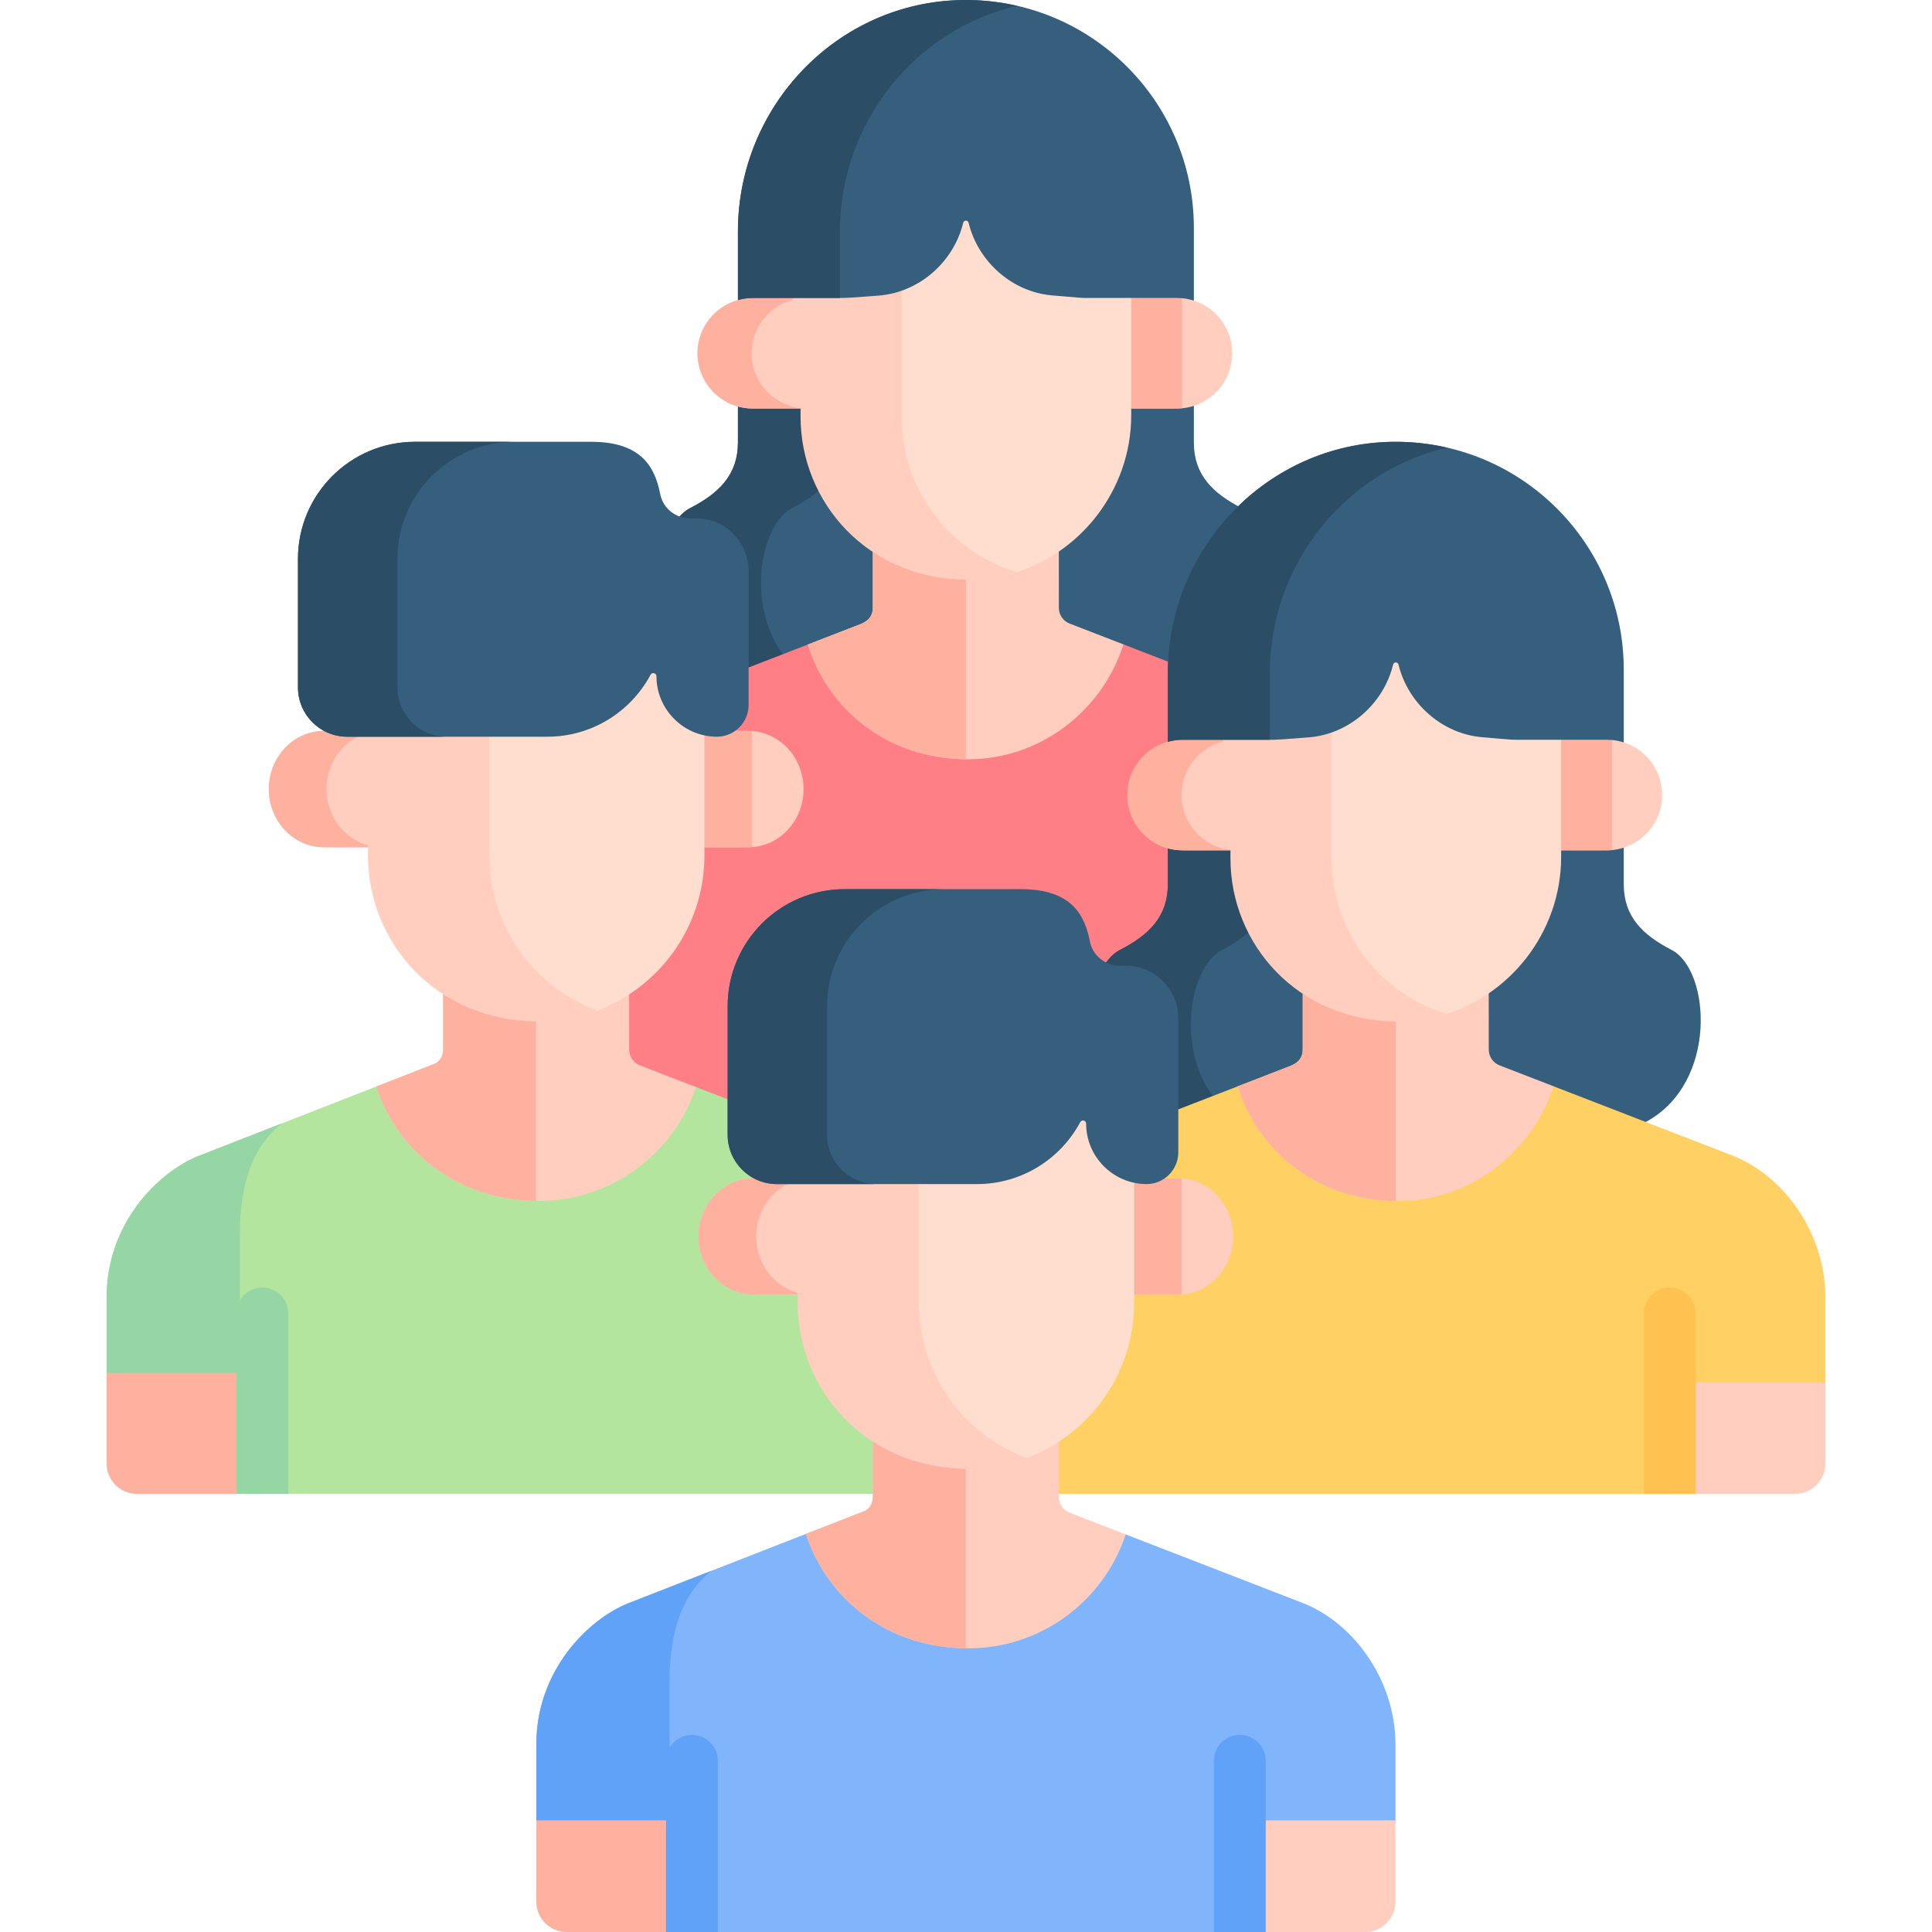 <svg id="Layer_1" enable-background="new 0 0 512 512" height="512" viewBox="0 0 512 512" width="512" xmlns="http://www.w3.org/2000/svg"><g><path d="m212.822 106.639h-16.263l-1 1.071v9.579c0 8.559-5.048 13.432-12.657 17.354-10.443 5.384-13.581 35.937 6.054 45.903l5.579.843 39.055-15.118v-22.143z" fill="#365e7d"/><path d="m209.931 134.643c5.807-2.994 10.114-6.547 11.832-11.864l-8.941-16.14h-16.263l-1 1.071v9.579c0 8.559-5.048 13.432-12.657 17.354-10.443 5.384-13.581 35.937 6.054 45.903l5.579.843 14.855-5.75c-12.077-12.672-8.527-36.32.541-40.996z" fill="#2b4d66"/><path d="m329.041 134.643c-7.629-3.933-12.654-8.808-12.654-17.352v-9.733l-1.595-1.508h-17.059l-19.591 39.605v20.043l40.315 15.691 3.75-1.136c19.228-10.234 17.176-40.277 6.834-45.61z" fill="#365e7d"/><path d="m345.718 189.359c-2.095-.811-30.224-11.705-47.986-18.584l-4.282 1.898h-74.063l-5.291-1.873c-17.688 6.858-47.381 18.369-47.871 18.559-10.303 4.24-24.098 17.581-24.098 37.377v67.359h227.687c0-21.613 0-63.965 0-67.359.001-17.049-10.914-31.952-24.096-37.377z" fill="#ff7f87"/><path d="m316.309 79.637-1.346-1.354h-16.063v28.146l.887 1.832h12.124c8.091 0 14.649-6.559 14.649-14.649.001-6.558-4.31-12.107-10.251-13.975z" fill="#ffcebe"/><path d="m195.559 79.5.002.014c-6.176 1.722-10.713 7.374-10.713 14.098 0 8.09 6.559 14.649 14.649 14.649h12.658l1.391-1.622v-28.442h-16.951z" fill="#ffcebe"/><path d="m313.25 78.283h-14.349v28.146l.887 1.832h12.124c.452 0 .897-.028 1.339-.068v-29.91z" fill="#ffb1a0"/><path d="m199.198 93.612c0-6.725 4.537-12.377 10.713-14.098l-.002-.014 1.038-1.302h-14.349l-1.038 1.302.002.014c-6.176 1.722-10.713 7.374-10.713 14.098 0 8.09 6.559 14.649 14.649 14.649h12.658l.08-.093c-7.332-.803-13.038-7.011-13.038-14.556z" fill="#ffb1a0"/><path d="m283.457 165.246c-1.707-.66-2.842-2.303-2.848-4.144l-.012-14.927-1.959-2.047h-45.048l-2.283 2.135v14.812c0 3.41-3.041 4.231-4.338 4.734-.288.112-5.554 2.153-12.872 4.991 5.253 16.969 20.844 30.345 42.324 30.417 19.274.065 35.711-12.884 41.311-30.442-7.658-2.966-13.392-5.187-14.275-5.529z" fill="#ffcebe"/><path d="m255.973 144.128h-22.383l-2.283 2.135v14.812c0 3.41-3.041 4.231-4.338 4.734-.288.112-5.554 2.153-12.872 4.991 5.216 16.85 20.629 30.151 41.876 30.407z" fill="#ffb1a0"/><path d="m295.284 75.258h-19.241l-15.118-18.783h-9.01l-14.015 15.182v38.731c0 18.294 11.246 35.343 29.44 41.853 18.61-4.899 32.447-22.139 32.447-42.222v-31.056z" fill="#ffdecf"/><path d="m238.929 110.443v-39.9l-5.339 5.784h-19.493l-1.941 2.636v31.48c0 22.517 17.602 43.101 44.265 43.191 4.542.015 8.925-.696 13.047-2.016-18.809-5.71-30.539-22.796-30.539-41.175z" fill="#ffcebe"/><path d="m255.176.005c-33.202.427-59.617 28.103-59.617 61.308v18.201c1.255-.35 2.572-.551 3.939-.551h12.658 11.456c1.494 0 9.898-.684 9.281-.637 10.634-.814 19.831-8.848 22.364-19.287.081-.333.373-.571.716-.571s.636.238.716.571c2.532 10.415 11.644 18.355 22.121 19.244 7.61.645 7.713.68 9.086.68h11.891 12.124c1.562 0 3.064.25 4.476.702v-19.251c0-33.631-27.478-60.843-61.211-60.409z" fill="#365e7d"/><g><path d="m222.588 61.313c0-28.846 19.94-53.508 46.942-59.769-4.608-1.057-9.411-1.603-14.354-1.539-33.202.427-59.617 28.103-59.617 61.308v18.201c1.255-.35 2.572-.551 3.939-.551h12.658 10.432z" fill="#2b4d66"/></g><path d="m326.751 223.72h-16.263l-1 1.071v9.579c0 8.559-5.048 13.432-12.657 17.354-10.443 5.384-13.581 35.937 6.054 45.903l5.579.843 39.055-15.118v-22.143z" fill="#365e7d"/><path d="m323.86 251.724c5.807-2.994 10.114-6.547 11.832-11.864l-8.941-16.14h-16.263l-1 1.071v9.579c0 8.559-5.048 13.432-12.657 17.354-10.443 5.384-13.581 35.937 6.054 45.903l5.579.843 14.855-5.75c-12.077-12.672-8.527-36.32.541-40.996z" fill="#2b4d66"/><path d="m442.97 251.724c-7.629-3.933-12.654-8.808-12.654-17.352v-9.733l-1.595-1.508h-17.059l-19.591 39.605v20.043l40.315 15.691 3.75-1.136c19.228-10.234 17.176-40.278 6.834-45.61z" fill="#365e7d"/><path d="m459.647 306.44c-2.095-.811-30.224-11.705-47.986-18.584l-4.282 1.898h-74.063l-5.291-1.873c-17.688 6.858-47.381 18.369-47.871 18.559-10.303 4.24-24.098 17.581-24.098 37.377v52.077h186.439v-28.674h41.249c0-21.612 0-20.009 0-23.404 0-17.048-10.915-31.951-24.097-37.376z" fill="#ffd064"/><path d="m430.238 196.718-1.345-1.354h-16.063v28.146l.887 1.832h12.124c8.09 0 14.649-6.559 14.649-14.649 0-6.558-4.31-12.107-10.252-13.975z" fill="#ffcebe"/><path d="m309.488 196.581.002.014c-6.176 1.722-10.713 7.374-10.713 14.098 0 8.09 6.559 14.649 14.649 14.649h12.658l1.391-1.622v-28.442h-16.951z" fill="#ffcebe"/><path d="m427.179 195.364h-14.349v28.146l.887 1.832h12.124c.452 0 .897-.028 1.339-.068v-29.91z" fill="#ffb1a0"/><path d="m313.127 210.693c0-6.725 4.537-12.377 10.713-14.098l-.002-.014 1.038-1.302h-14.349l-1.038 1.302.002.014c-6.176 1.722-10.713 7.374-10.713 14.098 0 8.09 6.559 14.649 14.649 14.649h12.658l.08-.093c-7.332-.803-13.038-7.011-13.038-14.556z" fill="#ffb1a0"/><path d="m442.496 366.304v29.589h33.219c4.435 0 8.03-3.595 8.03-8.03 0-3.792 0 6.789 0-21.559z" fill="#ffcebe"/><path d="m397.386 282.327c-1.707-.66-2.842-2.303-2.847-4.144l-.012-14.927-1.959-2.047h-45.049l-2.283 2.135v14.812c0 3.41-3.041 4.231-4.338 4.734-.288.112-5.554 2.153-12.872 4.991 5.253 16.969 20.844 30.345 42.324 30.417 19.274.065 35.711-12.884 41.311-30.442-7.658-2.966-13.392-5.187-14.275-5.529z" fill="#ffcebe"/><path d="m369.902 261.209h-22.383l-2.283 2.135v14.812c0 3.41-3.041 4.231-4.338 4.734-.288.112-5.554 2.153-12.872 4.991 5.216 16.85 20.629 30.151 41.876 30.407z" fill="#ffb1a0"/><path d="m449.367 395.893v-47.814c0-3.795-3.077-6.872-6.872-6.872s-6.872 3.077-6.872 6.872v47.814z" fill="#ffc250"/><path d="m409.213 192.339h-19.241l-15.118-18.783h-9.01l-14.014 15.182v38.731c0 18.294 11.246 35.343 29.44 41.853 18.61-4.899 32.447-22.139 32.447-42.222v-31.055z" fill="#ffdecf"/><path d="m352.858 227.524v-39.9l-5.339 5.784h-19.493l-1.941 2.636v31.48c0 22.517 17.602 43.101 44.265 43.191 4.542.015 8.925-.696 13.047-2.016-18.809-5.71-30.539-22.796-30.539-41.175z" fill="#ffcebe"/><path d="m369.105 117.086c-33.202.427-59.617 28.103-59.617 61.308v18.201c1.255-.35 2.572-.551 3.939-.551h12.658 11.456c1.494 0 9.898-.684 9.281-.637 10.634-.814 19.831-8.848 22.364-19.287.081-.333.373-.571.716-.571s.636.238.716.571c2.532 10.415 11.644 18.355 22.121 19.244 7.61.645 7.713.68 9.086.68h11.891 12.124c1.562 0 3.064.25 4.476.702v-19.251c0-33.631-27.478-60.843-61.211-60.409z" fill="#365e7d"/><g><path d="m336.517 178.394c0-28.846 19.94-53.508 46.942-59.769-4.608-1.057-9.411-1.603-14.354-1.539-33.202.427-59.617 28.103-59.617 61.308v18.201c1.255-.35 2.572-.551 3.939-.551h12.658 10.432z" fill="#2b4d66"/></g><path d="m198.306 193.692h-3.487l-1.572-1.506h-9.277v30.931l2.707 1.42h11.629c8.091 0 14.649-6.905 14.649-15.423 0-8.517-6.558-15.422-14.649-15.422z" fill="#ffcebe"/><path d="m85.867 193.694c-8.079.014-14.624 6.912-14.624 15.421 0 8.518 6.559 15.423 14.649 15.423h11.63l1.891-3.49v-28.862h-10.847z" fill="#ffcebe"/><path d="m199.261 193.743c-.317-.022-.632-.051-.955-.051h-3.487l-1.572-1.506h-9.277v30.931l2.707 1.42h11.629c.322 0 .638-.029.955-.051z" fill="#ffb1a0"/><path d="m86.534 209.115c0-7.886 5.625-14.377 12.879-15.299v-1.63h-10.847l-2.699 1.508c-8.079.014-14.624 6.912-14.624 15.421 0 8.518 6.559 15.423 14.649 15.423h11.63l.239-.441c-6.437-1.625-11.227-7.707-11.227-14.982z" fill="#ffb1a0"/><path d="m231.846 306.44c-2.071-.802-29.598-11.463-47.386-18.352l-3.659 1.754h-77.804l-3.3-1.893-47.344 18.491c-10.303 4.24-24.098 17.581-24.098 37.377v20.957h41.249v31.12h186.439c0-21.613 0-48.682 0-52.076 0-17.05-10.915-31.953-24.097-37.378z" fill="#b3e59f"/><path d="m63.549 327.637c0-13.958 3.314-23.613 11.104-29.907l-22.3 8.709c-10.303 4.24-24.098 17.581-24.098 37.377v20.957h35.293c.001-25.169.001-25.676.001-37.136z" fill="#95d6a4"/><path d="m69.504 363.857h-41.248v24.006c0 4.435 3.596 8.03 8.03 8.03h33.219v-32.036z" fill="#ffb1a0"/><path d="m169.585 282.327c-1.708-.66-2.842-2.303-2.847-4.144l-.012-14.645-3.027-3.092h-43.522l-2.742 3.027v14.684c0 1.835-.882 2.917-1.898 3.606l-15.84 6.186c5.546 17.018 21.361 30.327 43.038 30.327 19.427 0 35.938-12.677 41.725-30.188-7.958-3.082-13.969-5.41-14.875-5.761z" fill="#ffcebe"/><path d="m142.079 260.446h-21.902l-2.742 3.027v14.684c0 1.835-.882 2.917-1.898 3.606l-15.84 6.186c5.489 16.845 21.044 30.047 42.382 30.315z" fill="#ffb1a0"/><path d="m76.376 395.893v-47.814c0-3.795-3.077-6.872-6.872-6.872s-6.872 3.077-6.872 6.872v47.814z" fill="#95d6a4"/><path d="m184.461 189.895-3.659-2.443-2.749-11.911h-5.345l-22.295 16.187h-19.748l-1.663 2.685v32.237c0 17.93 10.729 34.666 28.186 41.59 17.149-5.992 29.489-22.321 29.489-41.488v-31.862z" fill="#ffdecf"/><g><path d="m129.66 226.752v-31.513l2.175-3.511h-32.138l-2.175 3.511v31.513c0 22.965 17.994 43.941 45.213 43.941 5.482 0 10.728-1.018 15.571-2.86-17.712-6.491-28.646-23.18-28.646-41.081z" fill="#ffcebe"/></g><path d="m183.822 137.397c-4.198.323-8.051-2.317-8.859-6.45-1.361-6.96-4.807-13.867-18.267-13.867h-46.7c-17.139 0-31.033 13.894-31.033 31.033v34.058c0 7.217 5.85 13.067 13.067 13.067h53.002c11.855 0 22.151-6.651 27.375-16.422.405-.757 1.555-.462 1.555.397 0 8.814 7.211 16.025 16.025 16.025 4.62 0 8.4-3.78 8.4-8.4v-35.541c.001-8.372-7.304-14.458-14.565-13.9z" fill="#365e7d"/><g><path d="m105.306 182.173v-34.059c0-17.139 13.894-31.033 31.033-31.033h-26.342c-17.139 0-31.033 13.894-31.033 31.033v34.059c0 7.216 5.85 13.067 13.067 13.067h26.342c-7.217-.001-13.067-5.851-13.067-13.067z" fill="#2b4d66"/></g><g><path d="m312.179 312.246h-3.487l-1.572-1.506h-9.277v30.931l2.707 1.42h11.629c8.091 0 14.649-6.905 14.649-15.423 0-8.517-6.559-15.422-14.649-15.422z" fill="#ffcebe"/><path d="m199.74 312.248c-8.079.014-14.624 6.912-14.624 15.421 0 8.518 6.559 15.423 14.649 15.423h11.63l1.891-3.49v-28.862h-10.847z" fill="#ffcebe"/><path d="m313.133 312.297c-.317-.022-.632-.051-.955-.051h-3.487l-1.572-1.506h-9.277v30.931l2.707 1.42h11.629c.322 0 .638-.029.955-.051z" fill="#ffb1a0"/><path d="m200.406 327.669c0-7.886 5.625-14.377 12.879-15.299v-1.63h-10.847l-2.699 1.508c-8.079.014-14.624 6.912-14.624 15.421 0 8.518 6.559 15.423 14.649 15.423h11.63l.239-.441c-6.437-1.625-11.227-7.707-11.227-14.982z" fill="#ffb1a0"/><path d="m345.718 424.994c-2.071-.802-29.598-11.463-47.386-18.352l-3.659 1.754h-77.804l-3.3-1.893-47.344 18.491c-10.303 4.24-24.098 17.581-24.098 37.377v20.957h41.249v28.672h145.19v-28.673h41.249c0-21.613 0-17.562 0-20.957 0-17.048-10.915-31.951-24.097-37.376z" fill="#80b4fb"/><path d="m177.421 446.191c0-13.958 3.314-23.613 11.104-29.907l-22.3 8.709c-10.303 4.24-24.098 17.581-24.098 37.377v20.957h35.293c.001-25.169.001-25.676.001-37.136z" fill="#61a2f9"/><path d="m183.377 482.411h-41.249v21.559c0 4.435 3.596 8.03 8.03 8.03h33.219z" fill="#ffb1a0"/><path d="m328.566 482.411v29.589h33.219c4.435 0 8.03-3.595 8.03-8.03 0-3.792 0 6.789 0-21.559z" fill="#ffcebe"/><path d="m283.457 400.881c-1.708-.66-2.842-2.303-2.847-4.144l-.012-14.645-3.028-3.092h-43.522l-2.742 3.027v14.684c0 1.835-.882 2.917-1.898 3.606l-15.84 6.186c5.546 17.018 21.361 30.327 43.038 30.327 19.427 0 35.938-12.677 41.725-30.188-7.957-3.082-13.968-5.41-14.874-5.761z" fill="#ffcebe"/><path d="m255.951 379h-21.902l-2.742 3.027v14.684c0 1.835-.882 2.917-1.898 3.606l-15.84 6.186c5.489 16.845 21.044 30.047 42.382 30.315z" fill="#ffb1a0"/><path d="m190.248 512v-45.367c0-3.795-3.077-6.872-6.872-6.872s-6.872 3.077-6.872 6.872v45.367z" fill="#61a2f9"/><path d="m335.438 512v-45.367c0-3.795-3.077-6.872-6.872-6.872s-6.872 3.077-6.872 6.872v45.367z" fill="#61a2f9"/><path d="m298.333 308.449-3.659-2.443-2.749-11.911h-5.345l-22.295 16.187h-19.748l-1.663 2.685v32.237c0 17.93 10.729 34.666 28.186 41.59 17.149-5.992 29.489-22.321 29.489-41.488v-31.862z" fill="#ffdecf"/><g><path d="m243.532 345.306v-31.513l2.175-3.511h-32.138l-2.175 3.511v31.513c0 22.965 17.994 43.941 45.213 43.941 5.482 0 10.728-1.018 15.571-2.86-17.711-6.491-28.646-23.18-28.646-41.081z" fill="#ffcebe"/></g><path d="m297.694 255.951c-4.198.323-8.051-2.317-8.859-6.45-1.361-6.96-4.807-13.867-18.267-13.867h-46.7c-17.139 0-31.033 13.894-31.033 31.033v34.058c0 7.217 5.85 13.067 13.067 13.067h53.002c11.855 0 22.151-6.651 27.375-16.422.405-.757 1.555-.462 1.555.397 0 8.814 7.211 16.025 16.025 16.025 4.62 0 8.4-3.78 8.4-8.4v-35.541c.001-8.372-7.304-14.458-14.565-13.9z" fill="#365e7d"/><g><path d="m219.178 300.727v-34.058c0-17.139 13.894-31.033 31.033-31.033h-26.342c-17.139 0-31.033 13.894-31.033 31.033v34.058c0 7.216 5.85 13.067 13.067 13.067h26.342c-7.217-.001-13.067-5.851-13.067-13.067z" fill="#2b4d66"/></g></g></g></svg>